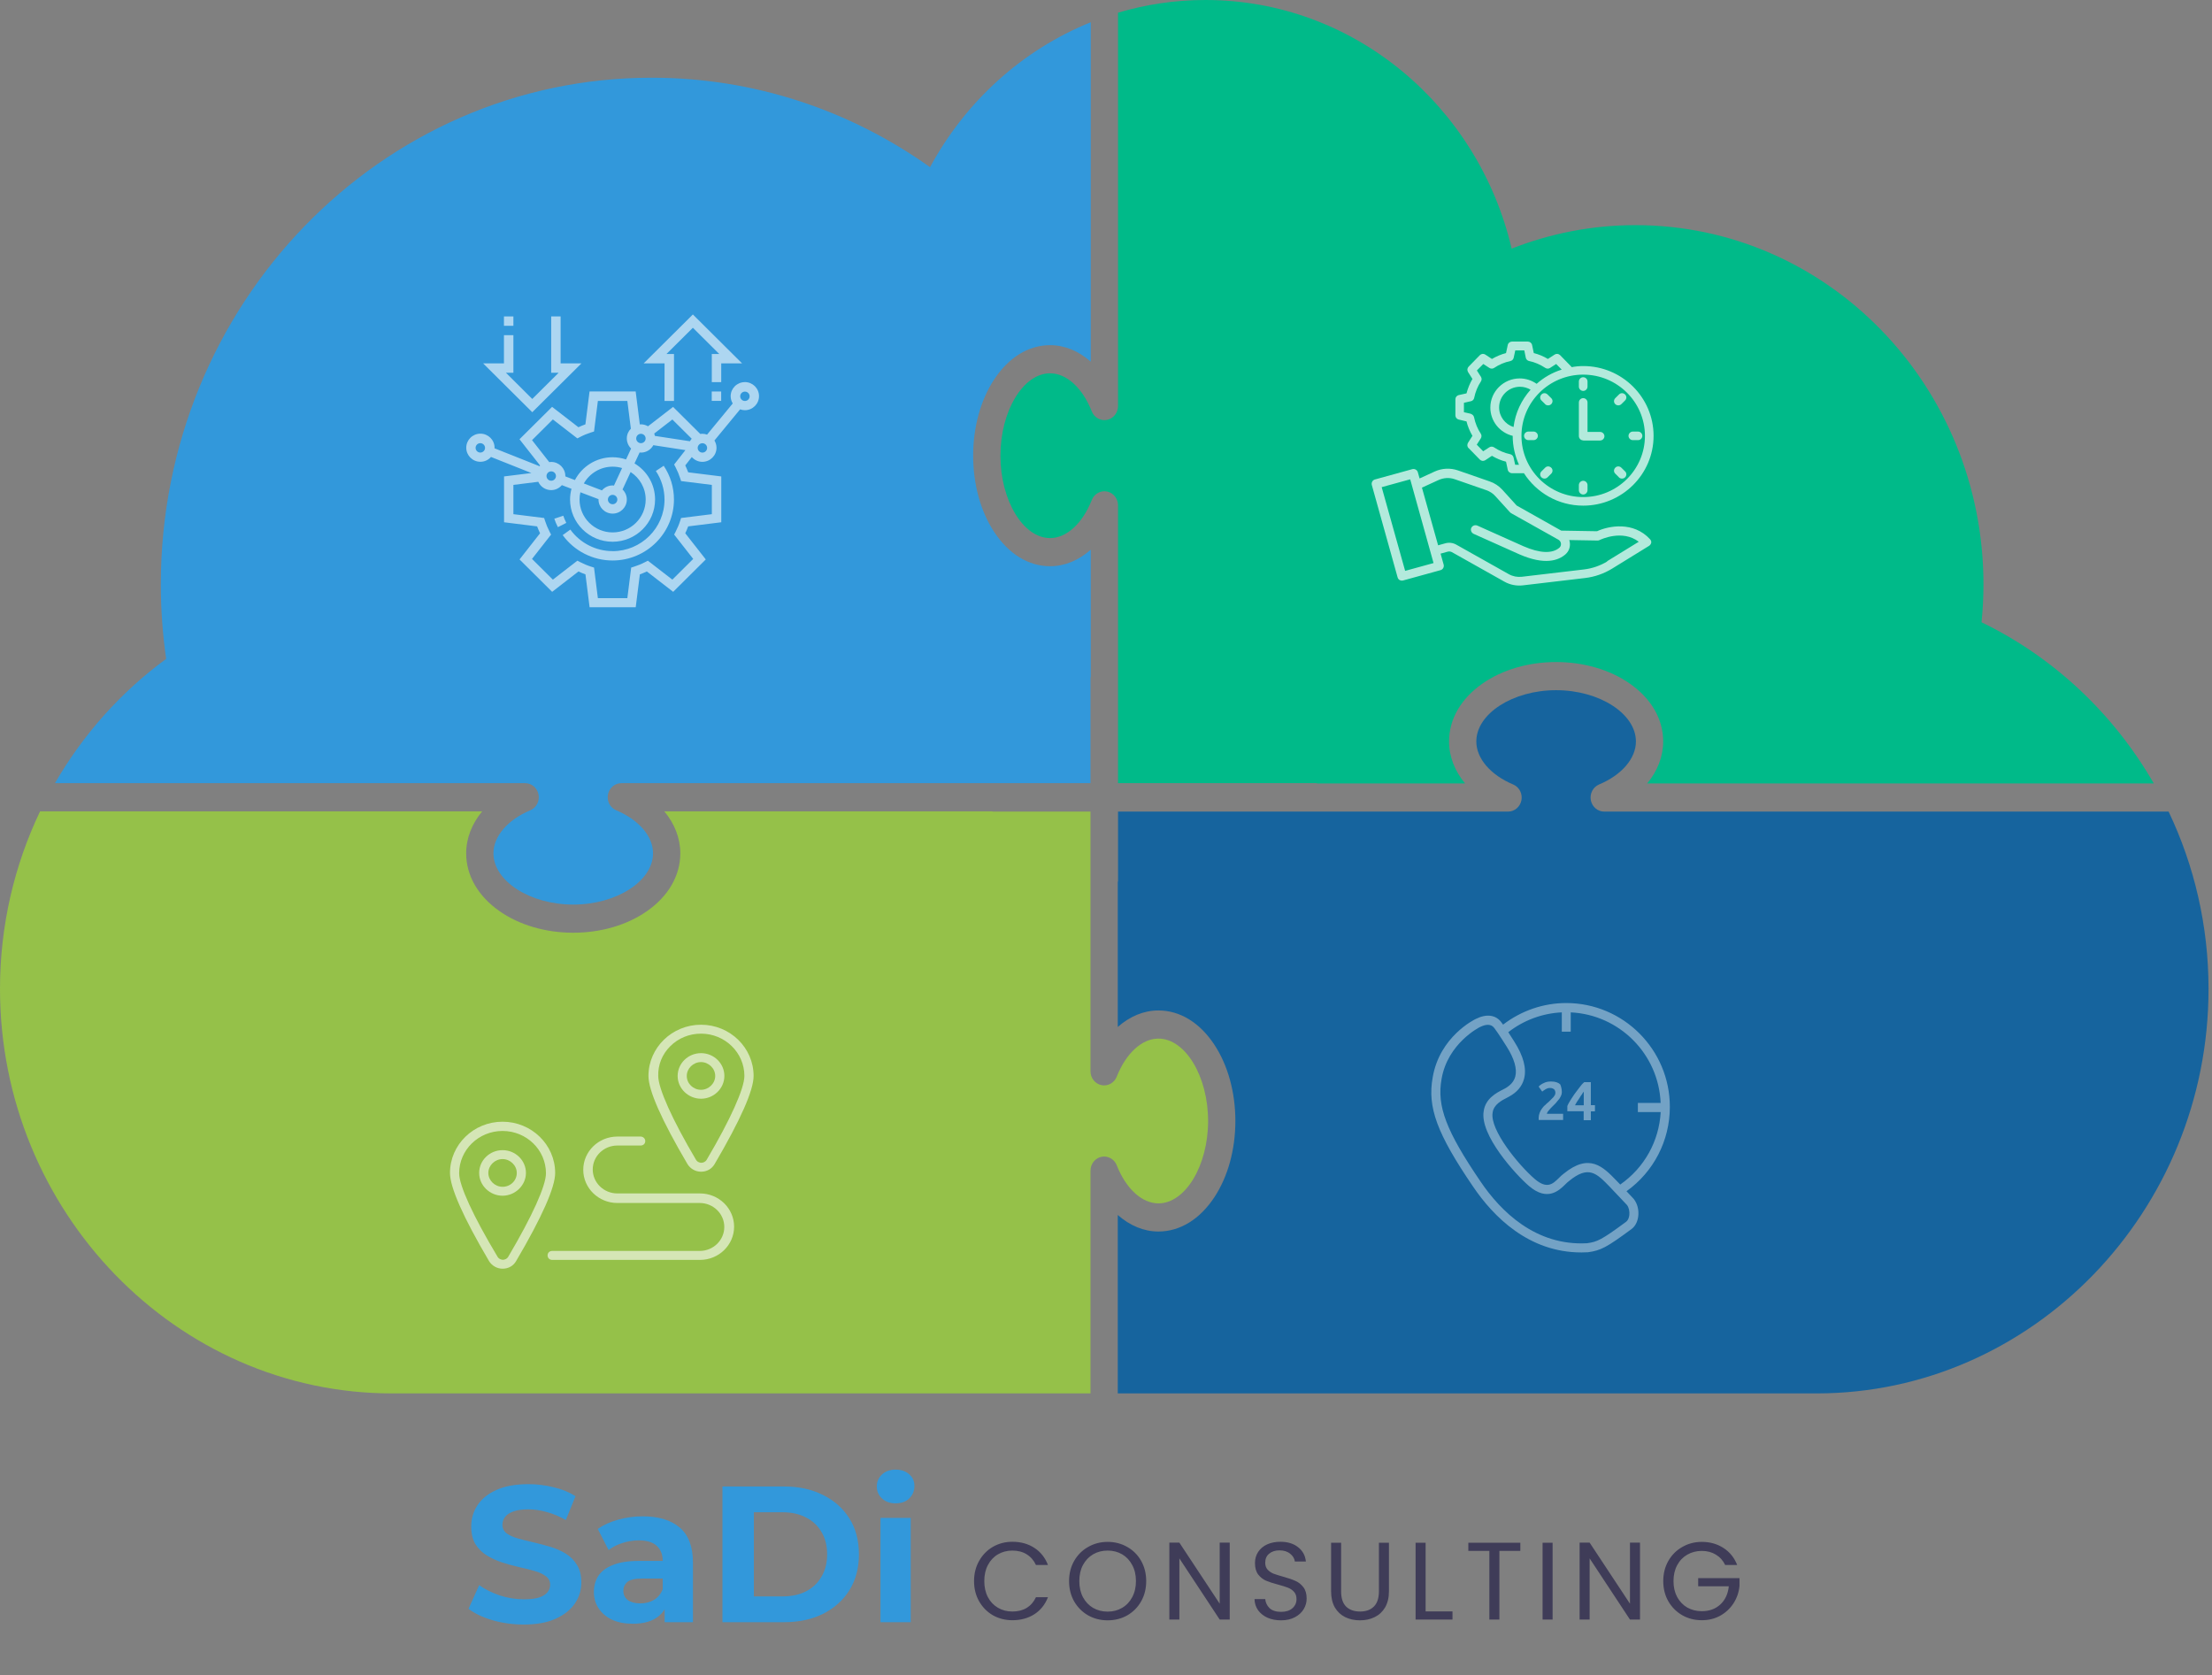<svg width="408" height="309" viewBox="0 0 408 309" fill="none" xmlns="http://www.w3.org/2000/svg">
<rect x="0" y="0" width="408" height="309" fill="#808080" stroke="none"/>
<path d="M10.135 144.448H96.866C98.067 144.448 99.1 145.327 99.334 146.543C99.564 147.762 98.928 148.98 97.813 149.448C93.621 151.213 91.014 154.252 91.014 157.382C91.014 162.51 97.757 166.841 105.733 166.841C113.709 166.841 120.452 162.51 120.452 157.382C120.452 154.252 117.848 151.213 113.653 149.448C112.541 148.98 111.904 147.762 112.135 146.543C112.366 145.327 113.401 144.448 114.603 144.448H201.14V124.897H201.189V101.385C198.976 103.343 196.388 104.436 193.69 104.436C189.71 104.436 186.039 102.179 183.353 98.084C180.867 94.299 179.498 89.315 179.498 84.05C179.498 78.781 180.867 73.797 183.353 70.013C186.039 65.917 189.71 63.663 193.69 63.663C196.388 63.663 198.979 64.753 201.189 66.711V4.101C188.56 9.2 178.082 18.728 171.544 30.836C156.951 20.438 139.266 14.334 120.193 14.334C70.195 14.334 29.664 56.176 29.664 107.791C29.664 112.458 30.006 117.041 30.645 121.525C22.358 127.593 15.351 135.414 10.135 144.448Z" fill="#3298DB"/>
<path d="M206.219 74.893C206.219 76.133 205.367 77.202 204.19 77.44C203.009 77.678 201.829 77.022 201.376 75.874C199.666 71.543 196.722 68.855 193.69 68.855C188.723 68.855 184.527 75.812 184.527 84.05C184.527 92.287 188.723 99.244 193.69 99.244C196.722 99.244 199.666 96.553 201.376 92.226C201.829 91.074 203.009 90.418 204.19 90.656C205.367 90.897 206.219 91.963 206.219 93.203V144.448H242.894V144.499H270.23C268.334 142.215 267.275 139.542 267.275 136.757C267.275 132.649 269.461 128.859 273.429 126.085C277.094 123.52 281.922 122.106 287.023 122.106C292.126 122.106 296.955 123.52 300.62 126.085C304.588 128.859 306.771 132.649 306.771 136.757C306.771 139.542 305.715 142.218 303.818 144.499H397.264C389.831 131.595 378.738 121.169 365.49 114.773C365.723 112.478 365.847 110.149 365.847 107.791C365.847 71.194 337.109 41.526 301.658 41.526C293.612 41.526 285.919 43.068 278.822 45.859C272.661 19.549 249.717 0 222.338 0C216.744 0 211.337 0.821 206.219 2.344V74.893Z" fill="#00BA89"/>
<path d="M201.141 215.908C201.141 214.668 201.993 213.602 203.17 213.361C204.351 213.122 205.531 213.779 205.984 214.93C207.694 219.258 210.637 221.949 213.67 221.949C218.637 221.949 222.832 214.988 222.832 206.754C222.832 198.52 218.637 191.56 213.67 191.56C210.637 191.56 207.694 194.248 205.984 198.578C205.531 199.727 204.351 200.383 203.17 200.145C201.993 199.907 201.141 198.838 201.141 197.598V149.691H183.036V149.64H122.529C124.426 151.921 125.482 154.597 125.482 157.382C125.482 161.49 123.299 165.28 119.331 168.053C115.666 170.619 110.837 172.033 105.734 172.033C100.633 172.033 95.805 170.619 92.14 168.053C88.172 165.28 85.986 161.49 85.986 157.382C85.986 154.597 87.045 151.924 88.942 149.64H7.394C2.663 159.54 0 170.66 0 182.395C0 223.428 32.52 257 72.268 257H201.141V215.908Z" fill="#95C149"/>
<path d="M295.894 149.691C294.693 149.691 293.657 148.811 293.426 147.596C293.196 146.377 293.832 145.159 294.944 144.691C299.139 142.926 301.743 139.887 301.743 136.757C301.743 131.629 295.003 127.298 287.024 127.298C279.045 127.298 272.306 131.629 272.306 136.757C272.306 139.887 274.912 142.926 279.104 144.691C280.22 145.159 280.856 146.377 280.625 147.596C280.391 148.811 279.359 149.691 278.158 149.691H206.22V162.587H206.171V189.416C208.381 187.458 210.973 186.368 213.671 186.368C217.65 186.368 221.321 188.622 224.008 192.717C226.493 196.501 227.863 201.486 227.863 206.754C227.863 212.02 226.493 217.004 224.008 220.788C221.321 224.884 217.65 227.141 213.671 227.141C210.973 227.141 208.384 226.048 206.171 224.09V257H335.094C374.841 257 407.361 223.428 407.361 182.395C407.361 170.682 404.709 159.579 399.995 149.691H295.894Z" fill="#16649E"/>
<path d="M96.608 299.626C94.605 299.626 92.686 299.364 90.851 298.839C89.015 298.291 87.537 297.588 86.417 296.73L88.383 292.367C89.456 293.13 90.72 293.762 92.174 294.262C93.652 294.739 95.142 294.978 96.644 294.978C97.788 294.978 98.706 294.87 99.397 294.656C100.112 294.417 100.636 294.096 100.97 293.69C101.304 293.285 101.471 292.82 101.471 292.296C101.471 291.628 101.209 291.104 100.684 290.722C100.16 290.317 99.468 289.995 98.61 289.757C97.752 289.495 96.799 289.256 95.75 289.042C94.725 288.803 93.688 288.517 92.639 288.184C91.614 287.85 90.672 287.421 89.814 286.896C88.956 286.372 88.252 285.681 87.704 284.822C87.18 283.964 86.918 282.868 86.918 281.533C86.918 280.102 87.299 278.803 88.062 277.635C88.848 276.443 90.016 275.502 91.566 274.81C93.139 274.095 95.106 273.738 97.466 273.738C99.039 273.738 100.589 273.928 102.114 274.31C103.64 274.667 104.987 275.216 106.155 275.955L104.367 280.353C103.199 279.685 102.031 279.197 100.863 278.887C99.695 278.553 98.551 278.386 97.43 278.386C96.31 278.386 95.392 278.517 94.677 278.779C93.962 279.042 93.449 279.387 93.139 279.816C92.829 280.222 92.674 280.698 92.674 281.247C92.674 281.89 92.937 282.415 93.461 282.82C93.986 283.201 94.677 283.511 95.535 283.75C96.393 283.988 97.335 284.227 98.36 284.465C99.409 284.703 100.446 284.977 101.471 285.287C102.52 285.597 103.473 286.014 104.331 286.539C105.19 287.063 105.881 287.755 106.405 288.613C106.954 289.471 107.228 290.556 107.228 291.867C107.228 293.273 106.834 294.56 106.048 295.729C105.261 296.897 104.081 297.838 102.508 298.553C100.958 299.269 98.992 299.626 96.608 299.626ZM122.593 299.197V295.442L122.235 294.62V287.898C122.235 286.706 121.866 285.776 121.127 285.109C120.411 284.441 119.303 284.107 117.801 284.107C116.776 284.107 115.763 284.274 114.762 284.608C113.784 284.918 112.95 285.347 112.259 285.895L110.256 281.998C111.305 281.259 112.569 280.687 114.047 280.281C115.525 279.876 117.026 279.673 118.552 279.673C121.484 279.673 123.761 280.365 125.382 281.747C127.003 283.13 127.813 285.287 127.813 288.219V299.197H122.593ZM116.728 299.483C115.227 299.483 113.939 299.233 112.867 298.732C111.794 298.208 110.971 297.504 110.399 296.622C109.827 295.74 109.541 294.751 109.541 293.655C109.541 292.51 109.815 291.509 110.364 290.651C110.936 289.793 111.83 289.125 113.045 288.649C114.261 288.148 115.846 287.898 117.801 287.898H122.914V291.152H118.409C117.098 291.152 116.192 291.366 115.691 291.795C115.215 292.224 114.976 292.761 114.976 293.404C114.976 294.119 115.25 294.692 115.799 295.121C116.371 295.526 117.146 295.729 118.123 295.729C119.053 295.729 119.887 295.514 120.626 295.085C121.365 294.632 121.901 293.976 122.235 293.118L123.093 295.693C122.688 296.932 121.949 297.874 120.876 298.518C119.804 299.161 118.421 299.483 116.728 299.483ZM133.255 299.197V274.167H144.626C147.344 274.167 149.739 274.691 151.813 275.74C153.887 276.765 155.508 278.207 156.676 280.067C157.844 281.926 158.428 284.131 158.428 286.682C158.428 289.209 157.844 291.414 156.676 293.297C155.508 295.156 153.887 296.611 151.813 297.659C149.739 298.684 147.344 299.197 144.626 299.197H133.255ZM139.048 294.441H144.34C146.009 294.441 147.451 294.131 148.667 293.512C149.906 292.868 150.86 291.962 151.527 290.794C152.219 289.626 152.564 288.255 152.564 286.682C152.564 285.085 152.219 283.714 151.527 282.57C150.86 281.402 149.906 280.508 148.667 279.888C147.451 279.244 146.009 278.922 144.34 278.922H139.048V294.441ZM162.404 299.197V279.959H167.982V299.197H162.404ZM165.193 277.278C164.168 277.278 163.333 276.98 162.69 276.384C162.046 275.788 161.724 275.049 161.724 274.167C161.724 273.285 162.046 272.546 162.69 271.95C163.333 271.354 164.168 271.056 165.193 271.056C166.218 271.056 167.052 271.342 167.696 271.914C168.339 272.462 168.661 273.177 168.661 274.059C168.661 274.989 168.339 275.764 167.696 276.384C167.076 276.98 166.242 277.278 165.193 277.278Z" fill="#3298DB"/>
<path d="M179.661 291.62C179.661 290.238 179.972 288.998 180.595 287.901C181.219 286.79 182.066 285.922 183.136 285.299C184.22 284.676 185.419 284.364 186.733 284.364C188.277 284.364 189.626 284.737 190.777 285.482C191.929 286.227 192.769 287.284 193.297 288.652H191.082C190.689 287.799 190.12 287.142 189.375 286.681C188.643 286.221 187.763 285.99 186.733 285.99C185.744 285.99 184.856 286.221 184.071 286.681C183.285 287.142 182.668 287.799 182.221 288.652C181.774 289.492 181.551 290.481 181.551 291.62C181.551 292.744 181.774 293.733 182.221 294.587C182.668 295.427 183.285 296.077 184.071 296.538C184.856 296.998 185.744 297.229 186.733 297.229C187.763 297.229 188.643 297.005 189.375 296.558C190.12 296.097 190.689 295.44 191.082 294.587H193.297C192.769 295.942 191.929 296.992 190.777 297.737C189.626 298.468 188.277 298.834 186.733 298.834C185.419 298.834 184.22 298.529 183.136 297.92C182.066 297.296 181.219 296.436 180.595 295.339C179.972 294.241 179.661 293.001 179.661 291.62ZM204.301 298.854C202.987 298.854 201.788 298.55 200.704 297.94C199.62 297.317 198.76 296.456 198.123 295.359C197.5 294.248 197.188 293.001 197.188 291.62C197.188 290.238 197.5 288.998 198.123 287.901C198.76 286.79 199.62 285.929 200.704 285.32C201.788 284.696 202.987 284.385 204.301 284.385C205.629 284.385 206.835 284.696 207.919 285.32C209.002 285.929 209.856 286.783 210.479 287.88C211.102 288.978 211.414 290.224 211.414 291.62C211.414 293.015 211.102 294.261 210.479 295.359C209.856 296.456 209.002 297.317 207.919 297.94C206.835 298.55 205.629 298.854 204.301 298.854ZM204.301 297.249C205.29 297.249 206.178 297.019 206.963 296.558C207.763 296.097 208.386 295.44 208.833 294.587C209.294 293.733 209.524 292.744 209.524 291.62C209.524 290.481 209.294 289.492 208.833 288.652C208.386 287.799 207.769 287.142 206.984 286.681C206.198 286.221 205.304 285.99 204.301 285.99C203.298 285.99 202.404 286.221 201.618 286.681C200.833 287.142 200.209 287.799 199.749 288.652C199.302 289.492 199.078 290.481 199.078 291.62C199.078 292.744 199.302 293.733 199.749 294.587C200.209 295.44 200.833 296.097 201.618 296.558C202.418 297.019 203.312 297.249 204.301 297.249ZM226.821 298.712H224.972L217.534 287.433V298.712H215.684V284.527H217.534L224.972 295.786V284.527H226.821V298.712ZM236.294 298.854C235.359 298.854 234.519 298.692 233.774 298.367C233.043 298.028 232.467 297.567 232.047 296.985C231.627 296.389 231.41 295.704 231.396 294.932H233.368C233.435 295.596 233.706 296.158 234.181 296.619C234.668 297.066 235.373 297.29 236.294 297.29C237.175 297.29 237.866 297.073 238.367 296.639C238.882 296.192 239.139 295.623 239.139 294.932C239.139 294.39 238.99 293.95 238.692 293.611C238.394 293.272 238.022 293.015 237.574 292.839C237.127 292.663 236.524 292.473 235.766 292.27C234.831 292.026 234.079 291.782 233.51 291.538C232.954 291.294 232.474 290.915 232.067 290.4C231.674 289.872 231.478 289.167 231.478 288.287C231.478 287.514 231.674 286.83 232.067 286.234C232.46 285.638 233.009 285.177 233.713 284.852C234.431 284.527 235.251 284.364 236.172 284.364C237.5 284.364 238.584 284.696 239.424 285.36C240.277 286.024 240.758 286.905 240.867 288.002H238.834C238.767 287.46 238.482 286.986 237.981 286.58C237.48 286.16 236.816 285.95 235.989 285.95C235.217 285.95 234.587 286.153 234.099 286.559C233.612 286.952 233.368 287.508 233.368 288.226C233.368 288.741 233.51 289.161 233.794 289.486C234.093 289.811 234.452 290.061 234.872 290.238C235.305 290.4 235.908 290.59 236.68 290.807C237.615 291.064 238.367 291.321 238.936 291.579C239.505 291.823 239.993 292.209 240.399 292.737C240.806 293.252 241.009 293.957 241.009 294.851C241.009 295.542 240.826 296.192 240.46 296.802C240.095 297.412 239.553 297.906 238.834 298.285C238.116 298.665 237.27 298.854 236.294 298.854ZM247.368 284.547V293.51C247.368 294.77 247.673 295.704 248.283 296.314C248.906 296.924 249.766 297.229 250.864 297.229C251.948 297.229 252.794 296.924 253.404 296.314C254.027 295.704 254.339 294.77 254.339 293.51V284.547H256.188V293.489C256.188 294.668 255.951 295.664 255.477 296.477C255.003 297.276 254.359 297.872 253.546 298.265C252.747 298.658 251.846 298.854 250.843 298.854C249.841 298.854 248.933 298.658 248.12 298.265C247.321 297.872 246.684 297.276 246.21 296.477C245.749 295.664 245.519 294.668 245.519 293.489V284.547H247.368ZM262.952 297.208H267.91V298.712H261.102V284.547H262.952V297.208ZM280.422 284.547V286.051H276.561V298.712H274.711V286.051H270.83V284.547H280.422ZM286.377 284.547V298.712H284.527V284.547H286.377ZM302.495 298.712H300.645L293.207 287.433V298.712H291.358V284.527H293.207L300.645 295.786V284.527H302.495V298.712ZM318.207 288.652C317.814 287.826 317.245 287.189 316.499 286.742C315.754 286.281 314.887 286.051 313.898 286.051C312.909 286.051 312.015 286.281 311.216 286.742C310.43 287.189 309.806 287.84 309.346 288.693C308.899 289.533 308.675 290.509 308.675 291.62C308.675 292.731 308.899 293.706 309.346 294.546C309.806 295.386 310.43 296.036 311.216 296.497C312.015 296.944 312.909 297.168 313.898 297.168C315.28 297.168 316.418 296.754 317.312 295.928C318.207 295.102 318.728 293.984 318.877 292.575H313.227V291.071H320.848V292.493C320.74 293.659 320.374 294.729 319.751 295.704C319.128 296.666 318.308 297.432 317.292 298.001C316.276 298.556 315.145 298.834 313.898 298.834C312.584 298.834 311.385 298.529 310.301 297.92C309.217 297.296 308.357 296.436 307.72 295.339C307.097 294.241 306.785 293.001 306.785 291.62C306.785 290.238 307.097 288.998 307.72 287.901C308.357 286.79 309.217 285.929 310.301 285.32C311.385 284.696 312.584 284.385 313.898 284.385C315.402 284.385 316.73 284.757 317.881 285.502C319.047 286.248 319.893 287.298 320.422 288.652H318.207Z" fill="#3F3C58"/>
<g opacity="0.6">
<path d="M103.893 95.118L102.242 95.665C102.419 96.203 102.641 96.724 102.899 97.227L104.453 96.442C104.231 96.018 104.053 95.568 103.893 95.118Z" fill="white"/>
<path d="M112.987 101.648C109.914 101.648 107.001 100.166 105.199 97.677L103.787 98.692C105.909 101.631 109.355 103.378 112.987 103.378C119.229 103.378 124.309 98.33 124.309 92.126C124.309 89.902 123.652 87.749 122.417 85.905L120.97 86.867C122.009 88.428 122.568 90.246 122.568 92.135C122.568 97.386 118.27 101.657 112.987 101.657V101.648Z" fill="white"/>
<path d="M137.38 70.478C135.942 70.478 134.77 71.643 134.77 73.073C134.77 73.567 134.912 74.017 135.151 74.414L130.418 80.159C130.143 80.062 129.85 80.001 129.539 80.001C129.415 80.001 129.291 80.018 129.166 80.036L124.149 75.05L119.522 78.624C119.141 78.403 118.697 78.262 118.217 78.262C118.146 78.262 118.084 78.28 118.022 78.28H118.013L117.249 72.199H108.742L107.978 78.262C107.552 78.421 107.117 78.597 106.691 78.8L101.833 75.041L95.821 81.016L99.604 85.843C99.578 85.896 99.569 85.94 99.542 85.993L91.213 82.683C91.213 82.683 91.222 82.613 91.222 82.578C91.222 81.148 90.049 79.983 88.611 79.983C87.172 79.983 86 81.148 86 82.578C86 84.007 87.172 85.172 88.611 85.172C89.392 85.172 90.085 84.828 90.564 84.281L98.015 87.246L92.971 87.873V96.327L99.072 97.086C99.231 97.509 99.409 97.933 99.613 98.357L95.83 103.184L101.842 109.158L106.7 105.399C107.126 105.602 107.552 105.778 107.987 105.937L108.751 112H117.258L118.022 105.937C118.448 105.778 118.883 105.602 119.309 105.399L124.167 109.158L130.179 103.184L126.396 98.357C126.6 97.933 126.778 97.509 126.937 97.086L133.038 96.327V87.873L126.937 87.114C126.778 86.69 126.6 86.266 126.396 85.843L127.603 84.298C128.083 84.837 128.776 85.181 129.548 85.181C130.987 85.181 132.159 84.016 132.159 82.586C132.159 82.092 132.017 81.642 131.777 81.245L136.51 75.5C136.785 75.597 137.078 75.659 137.389 75.659C138.828 75.659 140 74.494 140 73.064C140 71.635 138.828 70.47 137.389 70.47L137.38 70.478ZM88.593 83.469C88.114 83.469 87.723 83.081 87.723 82.604C87.723 82.127 88.114 81.739 88.593 81.739C89.073 81.739 89.463 82.127 89.463 82.604C89.463 83.081 89.073 83.469 88.593 83.469ZM118.217 80.01C118.697 80.01 119.087 80.398 119.087 80.874C119.087 81.351 118.697 81.739 118.217 81.739C117.738 81.739 117.347 81.351 117.347 80.874C117.347 80.398 117.738 80.01 118.217 80.01ZM98.13 81.183L101.975 77.362L106.495 80.857L106.993 80.601C107.667 80.248 108.36 79.965 109.035 79.754L109.568 79.586L110.278 73.947H115.713L116.361 79.065C115.899 79.533 115.615 80.168 115.615 80.874C115.615 81.58 115.917 82.26 116.406 82.728L115.473 84.74C114.692 84.484 113.866 84.334 112.996 84.334C109.976 84.334 107.348 86.046 106.042 88.543L104.275 87.864C104.275 87.864 104.275 87.82 104.275 87.793C104.275 86.364 103.103 85.199 101.665 85.199C101.54 85.199 101.425 85.216 101.309 85.234L98.13 81.174V81.183ZM113.226 89.558C113.147 89.558 113.075 89.532 112.996 89.532C112.205 89.532 111.504 89.893 111.024 90.449L107.685 89.17C108.733 87.325 110.722 86.072 113.004 86.072C113.608 86.072 114.185 86.16 114.745 86.328L113.244 89.558H113.226ZM113.866 92.135C113.866 92.612 113.475 93 112.996 93C112.516 93 112.125 92.612 112.125 92.135C112.125 91.658 112.516 91.27 112.996 91.27C113.475 91.27 113.866 91.658 113.866 92.135ZM110.394 92.064C110.394 92.064 110.394 92.109 110.394 92.135C110.394 93.565 111.566 94.73 113.004 94.73C114.443 94.73 115.615 93.565 115.615 92.135C115.615 91.411 115.313 90.749 114.825 90.282L116.317 87.061C117.986 88.146 119.096 90.017 119.096 92.135C119.096 95.48 116.361 98.198 112.996 98.198C109.63 98.198 106.895 95.48 106.895 92.135C106.895 91.676 106.948 91.226 107.055 90.794L110.394 92.064ZM102.544 87.802C102.544 88.278 102.153 88.667 101.673 88.667C101.194 88.667 100.803 88.278 100.803 87.802C100.803 87.325 101.194 86.937 101.673 86.937C102.153 86.937 102.544 87.325 102.544 87.802ZM124.344 85.675L124.602 86.169C124.957 86.849 125.241 87.528 125.454 88.199L125.623 88.728L131.297 89.434V94.835L125.623 95.541L125.454 96.071C125.241 96.742 124.948 97.43 124.602 98.101L124.344 98.595L127.861 103.087L124.016 106.908L119.496 103.413L118.999 103.669C118.324 104.022 117.631 104.305 116.956 104.516L116.423 104.684L115.713 110.323H110.278L109.568 104.684L109.035 104.516C108.351 104.305 107.667 104.013 106.993 103.669L106.495 103.413L101.975 106.908L98.13 103.087L101.647 98.595L101.389 98.101C101.034 97.421 100.75 96.742 100.537 96.071L100.368 95.541L94.694 94.835V89.434L99.285 88.861C99.693 89.77 100.608 90.397 101.665 90.397C102.455 90.397 103.156 90.035 103.636 89.479L105.412 90.158C105.243 90.794 105.146 91.447 105.146 92.126C105.146 96.424 108.662 99.919 112.987 99.919C117.311 99.919 120.828 96.424 120.828 92.126C120.828 89.302 119.309 86.84 117.036 85.472L117.977 83.451C118.057 83.451 118.137 83.478 118.217 83.478C119.212 83.478 120.064 82.922 120.508 82.11L126.422 83.019L124.335 85.684L124.344 85.675ZM127.266 81.386L120.792 80.398C120.766 80.248 120.721 80.107 120.668 79.965L124.016 77.371L127.586 80.918C127.461 81.06 127.355 81.219 127.257 81.386H127.266ZM129.557 83.478C129.077 83.478 128.687 83.089 128.687 82.613C128.687 82.136 129.077 81.748 129.557 81.748C130.037 81.748 130.427 82.136 130.427 82.613C130.427 83.089 130.037 83.478 129.557 83.478ZM137.398 73.956C136.919 73.956 136.528 73.567 136.528 73.091C136.528 72.614 136.919 72.226 137.398 72.226C137.878 72.226 138.268 72.614 138.268 73.091C138.268 73.567 137.878 73.956 137.398 73.956Z" fill="white"/>
<path d="M107.25 67.019H103.405V58.362H101.665V68.749H103.041L98.175 73.585L93.317 68.749H94.694V61.821H92.953V67.019H89.108L98.175 76.029L107.25 67.019Z" fill="white"/>
<path d="M94.694 58.362H92.953V60.092H94.694V58.362Z" fill="white"/>
<path d="M122.568 73.947H124.318V65.289H122.932L127.799 60.453L132.665 65.289H131.289V70.478H133.029V67.019H136.874L127.799 58L118.723 67.019H122.577L122.568 73.947Z" fill="white"/>
<path d="M133.02 72.208H131.28V73.938H133.02V72.208Z" fill="white"/>
</g>
<g opacity="0.6">
<path d="M129.304 216.111C130.381 216.111 131.293 215.594 131.816 214.69C136.578 206.576 139 201.113 139 198.447C139 193.239 134.649 189 129.304 189C123.959 189 119.608 193.239 119.608 198.447C119.608 201.12 122.023 206.576 126.792 214.683C127.323 215.564 128.28 216.111 129.304 216.111ZM123.608 192.984C125.11 191.477 127.129 190.646 129.304 190.646C133.715 190.646 137.303 194.142 137.303 198.447C137.303 200.749 134.716 206.511 130.373 213.86C130.149 214.297 129.685 214.465 129.356 214.465C129.095 214.465 128.586 214.333 128.332 213.838C124.004 206.511 121.41 200.749 121.41 198.447C121.35 196.408 122.127 194.463 123.608 192.984Z" fill="white"/>
<path d="M133.61 198.447C133.61 196.131 131.681 194.244 129.304 194.244C126.927 194.244 124.991 196.131 124.991 198.447C124.991 200.764 126.964 202.65 129.304 202.65C131.644 202.65 133.61 200.764 133.61 198.447ZM126.673 198.447C126.673 197.063 127.876 195.891 129.297 195.891C130.717 195.891 131.921 197.063 131.921 198.447C131.921 199.831 130.717 201.004 129.297 201.004C127.876 201.004 126.673 199.86 126.673 198.447Z" fill="white"/>
<path d="M92.696 212.134C90.319 212.134 88.382 214.02 88.382 216.337C88.382 218.653 90.356 220.539 92.696 220.539C95.036 220.539 97.009 218.616 97.009 216.337C97.009 215.222 96.561 214.173 95.753 213.379C94.939 212.578 93.855 212.134 92.696 212.134ZM94.55 218.15C94.056 218.631 93.399 218.893 92.696 218.893C91.275 218.893 90.072 217.72 90.072 216.337C90.072 214.953 91.275 213.78 92.696 213.78C94.116 213.78 95.32 214.953 95.32 216.337C95.32 217.021 95.051 217.662 94.55 218.15Z" fill="white"/>
<path d="M92.696 206.889C87.351 206.889 83 211.129 83 216.337C83 219.002 85.415 224.465 90.184 232.565C90.715 233.446 91.679 234 92.696 234C93.78 234 94.692 233.483 95.208 232.572C99.977 224.458 102.399 218.995 102.399 216.337C102.392 211.129 98.041 206.889 92.696 206.889ZM93.78 231.735C93.541 232.194 93.077 232.354 92.756 232.354C92.494 232.354 91.986 232.223 91.731 231.727C87.261 224.269 84.689 218.667 84.689 216.395C84.689 212.09 88.278 208.594 92.696 208.594C97.114 208.594 100.702 212.09 100.702 216.395C100.702 218.697 98.183 224.283 93.78 231.735Z" fill="white"/>
<path d="M129.117 220.117H113.867C111.37 220.117 109.329 218.136 109.329 215.696C109.329 213.255 111.37 211.281 113.867 211.281H118.173C118.666 211.274 119.018 210.932 119.018 210.451C119.018 209.97 118.584 209.628 118.173 209.628H113.867C110.406 209.628 107.58 212.374 107.58 215.754C107.58 219.134 110.406 221.88 113.867 221.88H129.057C131.562 221.88 133.595 223.861 133.595 226.301C133.595 228.741 131.562 230.722 129.057 230.722H101.846C101.36 230.722 101.001 231.072 101.001 231.545C101.001 232.019 101.36 232.376 101.846 232.376H129.117C132.586 232.376 135.404 229.622 135.404 226.25C135.404 222.877 132.586 220.117 129.117 220.117Z" fill="white"/>
</g>
<g opacity="0.7">
<path d="M270.883 82.647L272.956 84.77C273.229 85.041 273.639 85.086 273.958 84.882L275.187 84.07C275.985 84.544 276.85 84.928 277.784 85.153L278.103 86.644C278.171 87.005 278.513 87.276 278.877 87.276H281.086C283.386 90.867 287.418 93.261 292.018 93.261C299.17 93.261 305 87.502 305 80.389C305 73.298 299.192 67.516 292.041 67.516C291.312 67.516 290.583 67.584 289.877 67.72C289.877 67.697 289.855 67.652 289.832 67.629L287.759 65.507C287.486 65.236 287.076 65.191 286.757 65.394L285.505 66.207C284.685 65.71 283.819 65.349 282.908 65.123L282.589 63.632C282.521 63.271 282.179 63 281.815 63H278.877C278.513 63 278.171 63.271 278.103 63.632L277.784 65.123C276.896 65.349 276.03 65.71 275.187 66.207L273.958 65.394C273.639 65.191 273.229 65.236 272.956 65.507L270.883 67.629C270.632 67.878 270.587 68.284 270.769 68.6L271.589 69.888C271.111 70.723 270.746 71.604 270.496 72.552L269.061 72.869C268.697 72.959 268.446 73.275 268.446 73.636V76.617C268.446 76.979 268.697 77.295 269.061 77.385L270.496 77.724C270.724 78.672 271.111 79.553 271.589 80.389L270.769 81.676C270.587 81.992 270.61 82.376 270.86 82.647H270.883ZM279.173 78.763C277.624 78.266 276.508 76.82 276.508 75.149C276.508 73.049 278.239 71.333 280.357 71.333C281.063 71.333 281.747 71.536 282.316 71.875C280.631 73.772 279.492 76.143 279.173 78.763ZM303.406 80.389C303.406 86.621 298.304 91.68 292.018 91.68C285.732 91.68 280.631 86.621 280.631 80.389C280.631 74.156 285.732 69.097 292.018 69.097C298.304 69.097 303.406 74.156 303.406 80.389ZM271.338 76.324L270.018 76.03V74.291L271.316 73.998C271.612 73.93 271.862 73.682 271.908 73.388C272.136 72.281 272.546 71.265 273.16 70.339C273.32 70.091 273.32 69.752 273.16 69.504L272.409 68.329L273.593 67.133L274.709 67.855C274.982 68.036 275.324 68.036 275.597 67.855C276.531 67.223 277.533 66.817 278.581 66.591C278.9 66.523 279.128 66.297 279.196 65.981L279.492 64.626H281.155L281.428 65.981C281.496 66.297 281.747 66.523 282.043 66.591C283.068 66.794 284.07 67.223 285.026 67.855C285.3 68.036 285.641 68.036 285.915 67.855L287.03 67.133L288.055 68.171C286.324 68.713 284.753 69.617 283.432 70.791C282.521 70.159 281.451 69.797 280.312 69.797C277.328 69.797 274.891 72.214 274.891 75.172C274.891 77.679 276.622 79.801 279.014 80.389C279.014 82.308 279.446 84.092 280.175 85.718H279.469L279.173 84.386C279.105 84.092 278.877 83.844 278.558 83.776C277.488 83.55 276.486 83.121 275.575 82.511C275.301 82.331 274.96 82.331 274.686 82.511L273.57 83.234L272.386 82.014L273.138 80.84C273.297 80.592 273.297 80.253 273.138 80.005C272.523 79.079 272.113 78.063 271.885 76.956C271.817 76.662 271.589 76.414 271.293 76.346L271.338 76.324Z" fill="white"/>
<path d="M292.018 72.101C292.451 72.101 292.815 71.74 292.815 71.31V70.362C292.815 69.933 292.451 69.572 292.018 69.572C291.585 69.572 291.221 69.933 291.221 70.362V71.31C291.221 71.74 291.585 72.101 292.018 72.101Z" fill="white"/>
<path d="M292.018 91.206C292.451 91.206 292.815 90.844 292.815 90.415V89.467C292.815 89.038 292.451 88.676 292.018 88.676C291.585 88.676 291.221 89.038 291.221 89.467V90.415C291.221 90.844 291.585 91.206 292.018 91.206Z" fill="white"/>
<path d="M284.981 74.54C285.14 74.698 285.345 74.766 285.55 74.766C285.755 74.766 285.96 74.698 286.119 74.54C286.438 74.224 286.438 73.727 286.119 73.433L285.436 72.756C285.117 72.439 284.616 72.439 284.32 72.756C284.001 73.072 284.001 73.569 284.32 73.862L285.003 74.54H284.981Z" fill="white"/>
<path d="M298.6 88.044C298.76 88.202 298.965 88.27 299.17 88.27C299.375 88.27 299.58 88.202 299.739 88.044C300.058 87.728 300.058 87.231 299.739 86.938L299.056 86.26C298.737 85.944 298.236 85.944 297.94 86.26C297.621 86.576 297.621 87.073 297.94 87.367L298.623 88.044H298.6Z" fill="white"/>
<path d="M282.863 79.598H281.906C281.473 79.598 281.109 79.96 281.109 80.389C281.109 80.818 281.473 81.179 281.906 81.179H282.863C283.295 81.179 283.66 80.818 283.66 80.389C283.66 79.96 283.295 79.598 282.863 79.598Z" fill="white"/>
<path d="M301.174 81.179H302.13C302.563 81.179 302.927 80.818 302.927 80.389C302.927 79.96 302.563 79.598 302.13 79.598H301.174C300.741 79.598 300.377 79.96 300.377 80.389C300.377 80.818 300.741 81.179 301.174 81.179Z" fill="white"/>
<path d="M284.867 88.27C285.072 88.27 285.277 88.202 285.436 88.044L286.119 87.367C286.438 87.05 286.438 86.554 286.119 86.26C285.801 85.944 285.3 85.944 285.003 86.26L284.32 86.938C284.001 87.254 284.001 87.751 284.32 88.044C284.48 88.202 284.685 88.27 284.89 88.27H284.867Z" fill="white"/>
<path d="M298.486 74.766C298.691 74.766 298.896 74.698 299.056 74.54L299.739 73.862C300.058 73.546 300.058 73.049 299.739 72.756C299.42 72.439 298.919 72.439 298.623 72.756L297.94 73.433C297.621 73.749 297.621 74.246 297.94 74.54C298.099 74.698 298.304 74.766 298.509 74.766H298.486Z" fill="white"/>
<path d="M292.018 81.247H295.138C295.571 81.247 295.936 80.885 295.936 80.456C295.936 80.027 295.571 79.666 295.138 79.666H292.815V74.224C292.815 73.794 292.451 73.433 292.018 73.433C291.585 73.433 291.221 73.794 291.221 74.224V80.434C291.221 80.863 291.585 81.224 292.018 81.224V81.247Z" fill="white"/>
<path d="M304.567 100.148C304.613 99.9 304.522 99.651 304.362 99.471C301.288 96.106 296.733 96.987 294.569 97.98L287.964 97.868L279.742 93.238L277.101 90.325C276.463 89.625 275.643 89.083 274.755 88.789L268.902 86.757C267.512 86.283 265.986 86.35 264.643 86.96L261.841 88.247L261.522 87.118C261.409 86.666 260.93 86.418 260.498 86.531L253.619 88.428C253.164 88.541 252.913 89.015 253.027 89.444L257.787 106.494C257.856 106.72 257.992 106.901 258.174 106.991C258.357 107.081 258.584 107.126 258.812 107.059L265.69 105.162C266.146 105.049 266.396 104.575 266.282 104.145L265.713 102.113L267.011 101.752C267.285 101.684 267.558 101.707 267.808 101.842L277.488 107.284C278.535 107.872 279.72 108.097 280.904 107.962L292.383 106.607C294.136 106.404 295.867 105.794 297.37 104.868L304.18 100.668C304.385 100.532 304.522 100.329 304.567 100.081V100.148ZM259.177 105.297L254.849 89.851L260.11 88.405L264.415 103.852L259.154 105.297H259.177ZM296.482 103.536C295.184 104.326 293.704 104.845 292.178 105.026L280.699 106.381C279.856 106.471 279.036 106.313 278.308 105.907L268.628 100.464C267.991 100.103 267.262 100.013 266.556 100.216L265.258 100.577L262.274 89.941L265.326 88.541C266.282 88.112 267.33 88.044 268.309 88.383L274.163 90.415C274.8 90.641 275.37 91.002 275.802 91.499L278.535 94.503C278.535 94.503 278.672 94.616 278.74 94.661L287.44 99.539C287.714 99.697 287.896 99.968 287.919 100.284C287.919 100.442 287.919 100.758 287.645 101.006C286.324 102.158 284.024 102.068 280.972 100.735L272.5 96.942C272.067 96.761 271.589 96.942 271.384 97.348C271.202 97.732 271.361 98.206 271.726 98.409C271.726 98.409 271.771 98.432 271.794 98.455L280.266 102.249C284.935 104.281 287.44 103.378 288.739 102.249C289.354 101.707 289.65 100.939 289.559 100.126C289.559 99.945 289.49 99.787 289.445 99.606L294.66 99.697C294.797 99.697 294.933 99.674 295.047 99.606C295.23 99.516 299.238 97.597 302.267 99.922L296.391 103.536H296.482Z" fill="white"/>
</g>
<g opacity="0.4">
<path d="M300.007 219.712C305.031 216.115 308 210.374 308 204.155C308.008 193.59 299.425 185 288.887 185C284.67 185 280.578 186.42 277.242 188.984C277.134 188.833 277.043 188.698 276.96 188.606C275.937 187.177 274.207 186.933 272.21 187.933C271.936 188.059 265.54 191.194 264.259 198.708C263.253 204.23 265.066 209.122 271.711 218.863C275.462 224.402 281.967 231 291.665 231H291.74C292.114 231 292.496 230.983 292.887 230.966C295.274 230.639 296.331 230.084 300.939 226.68C301.612 226.176 302.045 225.344 302.17 224.335C302.319 223.158 302.003 221.956 301.329 221.124L300.007 219.712ZM289.718 190.278V186.723C298.718 187.152 305.929 194.405 306.303 203.424H302.103V205.105H306.312C306.02 210.484 303.292 215.384 298.851 218.477L298.593 218.208L298.136 217.737C295.69 215.207 293.162 212.593 288.396 216.493C288.105 216.703 287.83 216.972 287.564 217.241C286.433 218.351 285.368 219.401 283.098 217.468C280.087 214.879 274.764 208.391 275.313 205.205C275.521 203.718 276.951 202.978 278.008 202.44L278.307 202.28C279.812 201.474 280.752 200.356 281.118 198.952C281.601 197.069 281.002 194.775 279.322 192.136L279.288 192.077C279.039 191.69 278.623 191.035 278.199 190.379C281.035 188.169 284.478 186.891 288.072 186.723V190.278H289.735H289.718ZM279.496 198.532C279.255 199.465 278.606 200.204 277.525 200.793L277.251 200.936C276.028 201.558 273.99 202.608 273.666 204.936C272.909 209.341 279.521 216.594 282.017 218.746C285.435 221.662 287.573 219.569 288.72 218.443C288.945 218.225 289.178 217.989 289.402 217.83C293.02 214.863 294.493 216.392 296.938 218.914L300.082 222.242C300.44 222.679 300.606 223.427 300.523 224.133C300.456 224.671 300.248 225.108 299.949 225.335C295.391 228.697 294.626 229.042 292.729 229.302C283.223 229.823 276.793 223.402 273.084 217.922C266.738 208.601 264.991 204.003 265.897 199.003C267.02 192.43 272.876 189.471 272.942 189.446C273.508 189.16 274.015 189.018 274.439 189.018H274.473C274.963 189.026 275.346 189.228 275.629 189.623C276.244 190.396 277.891 193.018 277.908 193.043C279.305 195.246 279.854 197.145 279.496 198.532Z" fill="white"/>
<path d="M287.78 200.02C287.415 199.65 286.866 199.473 286.1 199.473C285.576 199.473 285.177 199.549 284.853 199.709C284.404 199.902 284.121 200.087 283.846 200.364L283.796 200.406L284.412 201.272L284.478 201.331L284.545 201.272C284.595 201.221 284.645 201.171 284.745 201.121C284.811 201.087 284.869 201.045 284.928 201.003C284.986 200.961 285.044 200.919 285.102 200.885C285.21 200.835 285.327 200.776 285.485 200.717C285.651 200.667 285.809 200.667 285.984 200.667C286.2 200.667 286.475 200.776 286.624 200.877C286.807 201.062 286.891 201.289 286.891 201.574C286.891 201.701 286.857 201.793 286.816 201.911C286.807 201.936 286.799 201.969 286.782 201.995C286.724 202.054 286.683 202.129 286.641 202.196C286.599 202.264 286.558 202.331 286.508 202.381C286.391 202.499 286.217 202.675 286.1 202.785L285.643 203.239C285.402 203.424 285.21 203.608 285.002 203.819C284.761 204.003 284.578 204.239 284.404 204.474C284.246 204.693 284.121 204.911 283.988 205.247C283.871 205.55 283.805 205.853 283.805 206.147V206.567H288.313V205.424H285.302C285.319 205.348 285.36 205.273 285.402 205.189C285.452 205.079 285.568 204.911 285.676 204.802C285.734 204.743 285.793 204.667 285.851 204.6C285.909 204.525 285.967 204.457 286.026 204.399L286.167 204.256C286.233 204.188 286.3 204.121 286.367 204.054L286.957 203.466C287.04 203.348 287.132 203.247 287.215 203.146C287.298 203.045 287.39 202.944 287.473 202.835C287.656 202.65 287.772 202.415 287.897 202.171C288.022 201.927 288.08 201.684 288.08 201.44C288.08 200.768 287.889 200.28 287.789 200.011L287.772 199.986L287.78 200.02Z" fill="white"/>
<path d="M292.114 206.609H293.428V204.978H294.185V203.835H293.428V199.591H292.222L292.197 199.608C291.881 199.868 291.59 200.196 291.257 200.667C291.116 200.868 290.974 201.053 290.825 201.238C290.675 201.432 290.534 201.625 290.384 201.827C290.209 202.079 290.051 202.322 289.901 202.558C289.81 202.709 289.718 202.852 289.627 202.986C289.369 203.382 289.194 203.751 289.095 203.987V204.962H292.105V206.592L292.114 206.609ZM290.509 203.844C290.567 203.709 290.642 203.592 290.716 203.474C290.775 203.382 290.825 203.289 290.866 203.213C290.958 203.096 291.033 202.97 291.107 202.86C291.174 202.751 291.249 202.633 291.34 202.507C291.448 202.289 291.615 202.07 291.781 201.843L291.798 201.818C291.881 201.659 291.997 201.49 292.122 201.339V203.861H290.517L290.509 203.844Z" fill="white"/>
</g>
</svg>
